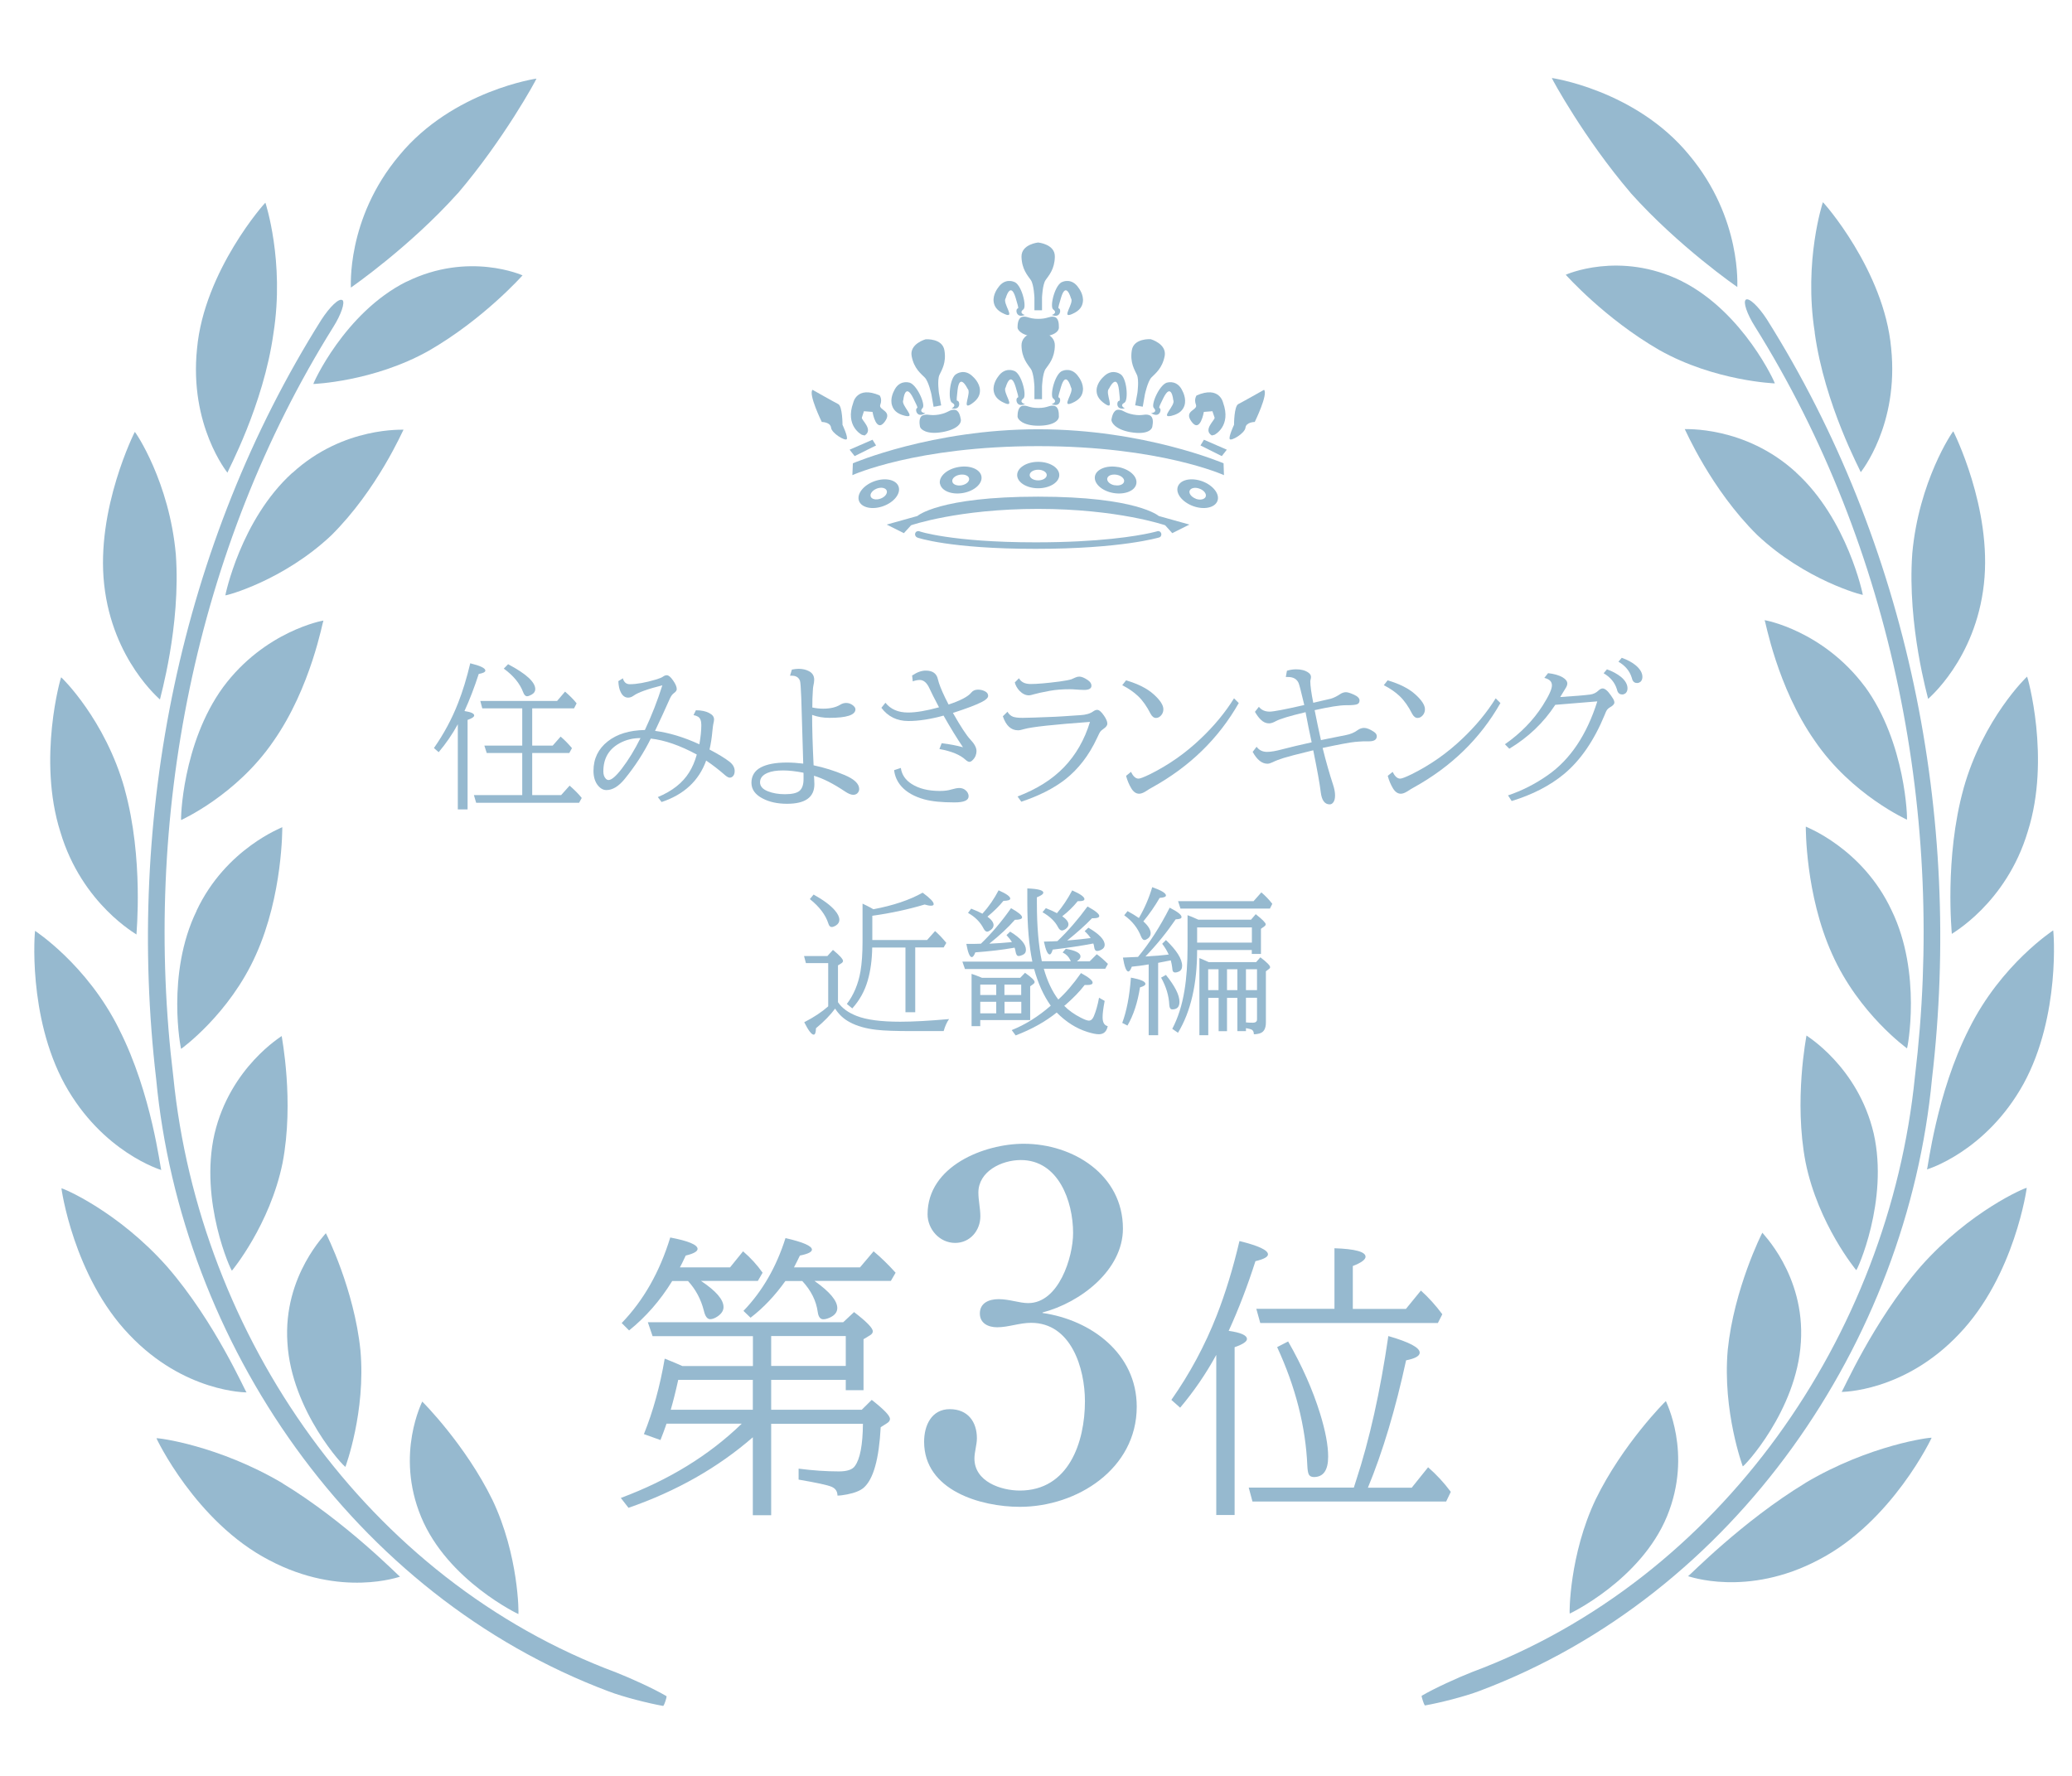 <?xml version="1.0" encoding="UTF-8"?><svg id="_レイヤー_2" xmlns="http://www.w3.org/2000/svg" width="210" height="180" xmlns:xlink="http://www.w3.org/1999/xlink" viewBox="0 0 210 180"><defs><style>.cls-1{clip-path:url(#clippath);}.cls-2{fill:none;}.cls-2,.cls-3{stroke-width:0px;}.cls-3{fill:#96b9cf;}</style><clipPath id="clippath"><rect class="cls-2" width="210" height="180"/></clipPath></defs><g id="_レイヤー_2-2"><g class="cls-1"><path class="cls-3" d="M128.11,39.51s-2.17,1.23-2.61,1.45c-.43.22-.43,2.1-.43,2.1,0,0-.58,1.23-.43,1.45.14.22,1.52-.58,1.59-1.16.07-.58.94-.58.94-.58,0,0,1.38-2.82.94-3.26"/><path class="cls-3" d="M122.82,44.14c-.94-.58.36-1.59.28-1.81l-.22-.65-.87.07s-.36,2.17-1.23,1.01c-.87-1.16.66-1.16.43-1.74-.22-.58.07-.94.07-.94,2.32-1.01,2.68.73,2.68.73.87,2.39-.87,3.26-.87,3.26l-.28.07Z"/><polygon class="cls-3" points="122.02 44.57 121.67 45.15 123.83 46.23 124.34 45.58 122.02 44.57"/><path class="cls-3" d="M82.35,39.51s2.17,1.23,2.61,1.45c.43.22.43,2.1.43,2.1,0,0,.58,1.23.43,1.45-.14.22-1.52-.58-1.59-1.16-.07-.58-.94-.58-.94-.58,0,0-1.38-2.82-.94-3.26"/><path class="cls-3" d="M87.63,44.14c.94-.58-.36-1.59-.28-1.81l.21-.65.87.07s.36,2.17,1.23,1.01c.86-1.16-.66-1.16-.44-1.74.22-.58-.07-.94-.07-.94-2.32-1.01-2.67.73-2.67.73-.87,2.39.87,3.26.87,3.26l.28.07Z"/><polygon class="cls-3" points="88.43 44.57 88.79 45.15 86.62 46.23 86.11 45.58 88.43 44.57"/><path class="cls-3" d="M105.22,45.22c-12.38,0-18.83,2.94-18.83,2.94l.05-1.2s8.04-3.45,18.78-3.45,18.79,3.45,18.79,3.45l.04,1.2s-6.46-2.94-18.83-2.94"/><path class="cls-3" d="M103.85,31.92s-.63-.18-.13-.56c.38-.29-.2-2.61-.97-2.8,0,0-.92-.42-1.6.61,0,0-.55.68-.44,1.43.07.43.29.88,1.1,1.23,1.2.53-.26-1.12.12-1.61,0,0,.49-1.78,1.01-.02.38,1.27.26.99.15,1.1-.11.11-.11.47.14.64.24.17.69-.03.69-.03"/><path class="cls-3" d="M106.61,31.92s.63-.18.13-.56c-.38-.29.2-2.61.97-2.8,0,0,.92-.42,1.6.61,0,0,.55.68.44,1.43-.06.43-.28.88-1.09,1.23-1.2.53.26-1.12-.12-1.61,0,0-.5-1.78-1.01-.02-.38,1.27-.26.99-.15,1.1.11.11.11.47-.14.64-.25.17-.69-.03-.69-.03"/><path class="cls-3" d="M105.22,31.45h.39v-1.28s.05-1.33.36-1.78c.32-.46.92-1.09.94-2.37.03-1.28-1.69-1.44-1.69-1.44,0,0-1.71.17-1.69,1.44.03,1.28.63,1.91.95,2.37.31.46.36,1.78.36,1.78v1.28h.38Z"/><path class="cls-3" d="M105.22,34.13c1.57,0,2.1-.53,2.1-.93s-.02-1-.5-1.09c-.48-.08-.63.21-1.59.21s-1.11-.3-1.59-.21c-.48.08-.51.81-.51,1.09s.53.93,2.1.93"/><path class="cls-3" d="M103.85,40.95s-.63-.18-.13-.56c.38-.29-.2-2.61-.97-2.81,0,0-.92-.41-1.6.61,0,0-.55.68-.44,1.43.07.43.29.88,1.1,1.23,1.2.53-.26-1.12.12-1.6,0,0,.49-1.78,1.01-.02.38,1.27.26.99.15,1.1-.11.12-.11.47.14.65.24.17.69-.03.69-.03"/><path class="cls-3" d="M106.61,40.95s.63-.18.13-.56c-.38-.29.2-2.61.97-2.81,0,0,.92-.41,1.6.61,0,0,.55.68.44,1.43-.06.43-.28.88-1.09,1.23-1.2.53.26-1.12-.12-1.6,0,0-.5-1.78-1.01-.02-.38,1.27-.26.99-.15,1.1.11.12.11.47-.14.65-.25.17-.69-.03-.69-.03"/><path class="cls-3" d="M105.22,40.46h.39v-1.28s.05-1.32.36-1.78c.32-.46.92-1.09.94-2.37.03-1.28-1.69-1.44-1.69-1.44,0,0-1.71.16-1.69,1.44.03,1.28.63,1.91.95,2.37.31.46.36,1.78.36,1.78v1.28h.38Z"/><path class="cls-3" d="M105.22,43.15c1.57,0,2.1-.54,2.1-.93s-.02-1-.5-1.09c-.48-.08-.63.22-1.59.22s-1.11-.3-1.59-.22c-.48.09-.51.81-.51,1.09s.53.93,2.1.93"/><path class="cls-3" d="M93.74,41.87s-.65-.07-.23-.52c.33-.35-.65-2.54-1.44-2.59,0,0-.98-.25-1.47.88,0,0-.43.76-.18,1.48.13.4.43.81,1.29,1.02,1.28.31-.45-1.05-.16-1.6,0,0,.18-1.84,1-.2.59,1.19.43.93.34,1.07-.09.13-.03.49.24.61.27.12.67-.15.67-.15"/><path class="cls-3" d="M96.45,41.39s.59-.28.04-.57c-.43-.23-.26-2.61.47-2.93,0,0,.84-.57,1.68.32,0,0,.66.58.68,1.33.01.43-.13.91-.86,1.4-1.09.73.06-1.14-.4-1.55,0,0-.8-1.67-1.01.15-.15,1.32-.08,1.02.05,1.11.13.09.19.45-.02.65-.22.21-.69.08-.69.08"/><path class="cls-3" d="M95.01,41.16l.38-.07-.23-1.26s-.18-1.32.05-1.82c.23-.5.72-1.23.51-2.49-.2-1.26-1.91-1.13-1.91-1.13,0,0-1.66.46-1.41,1.72.24,1.25.94,1.76,1.33,2.16.39.4.67,1.7.67,1.7l.22,1.26.38-.06Z"/><path class="cls-3" d="M95.48,43.8c1.55-.27,1.97-.89,1.9-1.29-.07-.39-.2-.98-.69-.98s-.59.32-1.53.49c-.94.16-1.15-.11-1.61.07-.46.16-.36.88-.31,1.15.04.27.68.83,2.23.56"/><path class="cls-3" d="M114,41.39s-.59-.28-.04-.57c.43-.23.26-2.61-.46-2.93,0,0-.84-.57-1.68.32,0,0-.66.58-.68,1.33-.01.43.13.91.86,1.4,1.09.73-.06-1.14.4-1.55,0,0,.8-1.67,1.01.15.15,1.32.08,1.02-.05,1.11-.13.09-.19.45.02.65.22.21.68.08.68.08"/><path class="cls-3" d="M116.71,41.87s.65-.07.23-.52c-.33-.35.65-2.54,1.44-2.59,0,0,.98-.25,1.47.88,0,0,.43.76.19,1.48-.14.4-.44.81-1.29,1.02-1.28.31.45-1.05.16-1.6,0,0-.18-1.84-1-.2-.59,1.19-.42.93-.33,1.07.09.13.03.49-.25.61-.27.12-.67-.15-.67-.15"/><path class="cls-3" d="M115.44,41.16l.38.06.22-1.26s.28-1.3.66-1.7c.39-.4,1.09-.91,1.34-2.16.24-1.25-1.41-1.72-1.41-1.72,0,0-1.72-.13-1.92,1.13-.2,1.26.29,1.98.52,2.49.23.5.05,1.82.05,1.82l-.23,1.26.38.07Z"/><path class="cls-3" d="M114.56,43.8c1.55.27,2.16-.16,2.23-.56.07-.39.15-.99-.31-1.16-.46-.17-.66.11-1.61-.06-.94-.17-1.03-.49-1.53-.49s-.64.71-.69.98c-.05.28.36,1.01,1.9,1.29"/><path class="cls-3" d="M105.22,48.69c-.48,0-.86-.24-.86-.54s.39-.54.86-.54.87.24.87.54-.39.54-.87.54M105.22,46.81c-1.17,0-2.13.6-2.13,1.34s.96,1.34,2.13,1.34,2.14-.6,2.14-1.34-.96-1.34-2.14-1.34"/><path class="cls-3" d="M121.2,50.55c-.45-.17-.73-.53-.63-.81.11-.28.55-.38,1-.21.45.16.73.52.63.81-.11.28-.55.38-1,.22M121.85,48.78c-1.11-.4-2.21-.17-2.47.53-.26.7.44,1.58,1.55,1.99,1.11.4,2.21.16,2.46-.53.26-.69-.44-1.58-1.54-1.99"/><path class="cls-3" d="M112.98,49.19c-.47-.08-.81-.39-.76-.69.05-.3.47-.46.95-.38.47.08.81.39.76.68-.05.3-.47.47-.95.38M113.31,47.34c-1.16-.21-2.21.22-2.34.94-.12.73.71,1.49,1.87,1.69,1.16.2,2.21-.22,2.33-.95.13-.73-.7-1.48-1.87-1.69"/><path class="cls-3" d="M96.52,48.8c-.06-.3.29-.6.75-.68.47-.08.9.08.95.38.05.3-.28.6-.76.69-.47.08-.9-.09-.94-.38M95.27,49.02c.13.73,1.17,1.15,2.33.95,1.16-.2,2-.96,1.87-1.69-.13-.73-1.18-1.15-2.34-.94-1.16.2-2,.96-1.87,1.69"/><path class="cls-3" d="M88.25,50.33c-.11-.28.18-.64.62-.81.45-.17.9-.07,1,.21.1.29-.18.65-.63.81-.45.16-.89.07-1-.22M87.06,50.77c.25.69,1.35.93,2.46.53,1.11-.4,1.8-1.29,1.55-1.99-.25-.7-1.36-.93-2.46-.53-1.11.4-1.8,1.3-1.55,1.99"/><path class="cls-3" d="M105.22,51.58c-8.1,0-12.88,1.66-12.88,1.66l-.73.8-1.74-.87,3.11-.87s2.17-1.96,12.23-1.96,12.23,1.96,12.23,1.96l3.11.87-1.74.87-.72-.8s-4.78-1.66-12.89-1.66"/><path class="cls-3" d="M92.96,54.47h0c-.17-.06-.26-.25-.2-.42.06-.18.25-.26.42-.2,0,0,.18.07.6.17.43.1,1.09.24,2.02.38,1.87.28,4.83.57,9.16.57,6.52,0,10.21-.64,11.63-.95.47-.1.69-.17.69-.17.18-.06.36.04.41.22.05.18-.04.36-.22.41-.03,0-3.77,1.15-12.51,1.15s-11.96-1.13-12.01-1.15"/><path class="cls-3" d="M46.38,19.61c-4.85,5.41-10.76,9.5-10.82,9.54.03.09-.53-6.93,4.91-13.4,5.44-6.61,14.09-7.82,13.9-7.78-.03.14-3.29,6.14-7.98,11.64Z"/><path class="cls-3" d="M27.72,33.75c-1.01,7.34-4.7,14.08-4.67,14.16,0-.01-3.89-4.78-3.08-12.58.72-7.89,6.93-14.86,6.93-14.78,0,0,1.96,5.94.82,13.2Z"/><path class="cls-3" d="M17.82,56.19c.53,7.27-1.63,14.66-1.61,14.71.04,0-4.8-3.96-5.65-11.63-.86-7.69,3.12-15.54,3.1-15.49.09.02,3.51,5.09,4.16,12.41Z"/><path class="cls-3" d="M12.63,79.97c1.96,7.05,1.18,14.7,1.2,14.75.1.01-5.51-3.02-7.71-10.39-2.35-7.4.05-15.74.08-15.68.03,0,4.46,4.26,6.44,11.33Z"/><path class="cls-3" d="M12.07,104.32c3.34,6.56,4.18,14.23,4.28,14.27-.01,0-5.98-1.78-9.79-8.69-3.78-6.91-3.04-15.62-3-15.55-.03,0,5.25,3.39,8.52,9.98Z"/><path class="cls-3" d="M16.95,128.4c4.88,5.62,7.93,12.71,8.04,12.73.03,0-6.32.04-11.89-5.85-5.67-5.91-6.9-14.92-6.87-14.83.12-.04,5.75,2.33,10.72,7.95Z"/><path class="cls-3" d="M28.64,150.35c6.44,3.91,11.82,9.45,11.9,9.46.03-.03-5.96,2.19-13.27-1.68-7.44-3.86-11.47-12.42-11.41-12.35.11-.06,6.27.71,12.78,4.56Z"/><path class="cls-3" d="M41.19,28.55c-6.3,3.16-9.51,10.42-9.43,10.37-.04,0,6.06-.21,11.68-3.36,5.58-3.21,9.48-7.61,9.52-7.65.02.01-5.44-2.47-11.77.65Z"/><path class="cls-3" d="M29.62,47.93c-5.25,4.77-6.8,12.46-6.78,12.41.08.05,5.85-1.48,10.72-6.06,4.71-4.66,7.29-10.71,7.34-10.73.07.04-6.07-.39-11.27,4.39Z"/><path class="cls-3" d="M22.62,69.64c-4.17,5.71-4.32,13.53-4.26,13.48-.03,0,5.58-2.48,9.35-7.99,3.84-5.48,5-12.22,5.07-12.23-.02-.01-5.94,1.05-10.16,6.74Z"/><path class="cls-3" d="M19.93,92.31c-3.12,6.38-1.6,14.07-1.57,14,0,0,4.89-3.5,7.58-9.54,2.73-6.05,2.67-12.88,2.67-12.93.09,0-5.71,2.12-8.69,8.47Z"/><path class="cls-3" d="M21.74,114.93c-1.56,6.82,1.7,13.96,1.77,13.86,0,0,3.85-4.63,5.13-10.92,1.2-6.26-.1-12.8-.09-12.86.05,0-5.21,3.12-6.81,9.92Z"/><path class="cls-3" d="M29.13,136.09c.4,6.94,5.83,12.72,5.88,12.58,0,0,2.08-5.58,1.52-11.81-.63-6.17-3.46-11.81-3.51-11.87.15-.05-4.35,4.23-3.89,11.1Z"/><path class="cls-3" d="M42.68,153.75c2.68,6.48,9.95,9.9,9.86,9.85.04-.04.05-5.96-2.64-11.59-2.73-5.57-7.04-9.9-7.11-9.95.06-.04-2.77,5.27-.11,11.69Z"/><path class="cls-3" d="M34.69,30.42c-.33-.23-1.27.68-2.12,1.99-14.33,22.78-19.84,50.46-16.74,76.98,2.52,26.66,19.91,52.29,45.87,62.05,1.47.56,3.99,1.2,5.51,1.47,0,0,.07,0,.23-.48.16-.49.11-.51.11-.51-1.34-.79-3.63-1.82-5.07-2.39-25.29-9.42-42.28-34.13-44.91-60.36-3.18-26.09,2.17-53.55,16.2-76.01.82-1.3,1.23-2.54.93-2.75Z"/><path class="cls-3" d="M165.26,19.55c4.85,5.42,10.76,9.51,10.82,9.54-.03.09.53-6.93-4.9-13.4-5.44-6.62-14.09-7.82-13.9-7.78.03.13,3.29,6.14,7.98,11.63Z"/><path class="cls-3" d="M183.92,33.7c1,7.34,4.69,14.08,4.67,14.16,0-.01,3.89-4.77,3.08-12.58-.71-7.88-6.92-14.86-6.92-14.78,0,0-1.97,5.94-.82,13.2Z"/><path class="cls-3" d="M193.81,56.13c-.52,7.28,1.62,14.66,1.61,14.71-.04,0,4.8-3.96,5.65-11.63.87-7.69-3.12-15.54-3.1-15.49-.09.02-3.51,5.09-4.16,12.4Z"/><path class="cls-3" d="M199.01,79.92c-1.96,7.05-1.18,14.7-1.19,14.74-.11.01,5.5-3.02,7.7-10.39,2.35-7.4-.05-15.74-.07-15.69-.03,0-4.46,4.27-6.44,11.33Z"/><path class="cls-3" d="M199.57,104.27c-3.33,6.56-4.18,14.23-4.27,14.26.01,0,5.98-1.78,9.79-8.68,3.78-6.91,3.04-15.62,3-15.55.03,0-5.25,3.39-8.52,9.97Z"/><path class="cls-3" d="M194.68,128.35c-4.87,5.62-7.92,12.71-8.03,12.73-.03,0,6.32.04,11.89-5.85,5.67-5.91,6.9-14.91,6.87-14.83-.12-.04-5.75,2.33-10.73,7.95Z"/><path class="cls-3" d="M183,150.3c-6.44,3.9-11.81,9.45-11.91,9.46-.02-.03,5.96,2.2,13.27-1.68,7.44-3.86,11.47-12.43,11.41-12.35-.1-.06-6.26.71-12.77,4.56Z"/><path class="cls-3" d="M170.45,28.5c6.29,3.16,9.51,10.42,9.43,10.36.04,0-6.07-.21-11.69-3.37-5.57-3.21-9.46-7.61-9.5-7.64-.03.01,5.44-2.48,11.77.65Z"/><path class="cls-3" d="M182.02,47.88c5.25,4.77,6.8,12.46,6.78,12.41-.08.04-5.85-1.49-10.71-6.07-4.71-4.65-7.3-10.71-7.34-10.73-.07.04,6.07-.39,11.28,4.39Z"/><path class="cls-3" d="M189.01,69.59c4.17,5.71,4.32,13.54,4.26,13.49.03,0-5.58-2.48-9.34-7.99-3.84-5.48-5.01-12.22-5.08-12.23.03-.01,5.92,1.05,10.16,6.74Z"/><path class="cls-3" d="M191.71,92.26c3.11,6.38,1.6,14.06,1.57,14,0,0-4.89-3.5-7.59-9.55-2.73-6.04-2.67-12.88-2.67-12.93-.09,0,5.71,2.12,8.69,8.48Z"/><path class="cls-3" d="M189.9,114.88c1.55,6.82-1.7,13.96-1.77,13.86,0,0-3.85-4.63-5.13-10.92-1.21-6.26.09-12.8.09-12.86-.05,0,5.21,3.12,6.81,9.92Z"/><path class="cls-3" d="M182.52,136.04c-.41,6.94-5.84,12.72-5.89,12.58,0,0-2.07-5.58-1.52-11.81.63-6.17,3.46-11.81,3.51-11.87-.14-.05,4.35,4.23,3.9,11.1Z"/><path class="cls-3" d="M168.95,153.7c-2.68,6.48-9.94,9.9-9.86,9.85-.04-.04-.04-5.96,2.64-11.59,2.72-5.57,7.03-9.9,7.11-9.95-.06-.04,2.76,5.26.11,11.69Z"/><path class="cls-3" d="M176.94,30.37c.33-.22,1.28.68,2.13,1.99,14.33,22.78,19.85,50.45,16.74,76.98-2.52,26.66-19.9,52.29-45.86,62.05-1.47.56-3.99,1.2-5.52,1.47,0,0-.07,0-.22-.47-.16-.49-.12-.51-.12-.51,1.35-.79,3.63-1.82,5.07-2.39,25.29-9.42,42.28-34.13,44.92-60.36,3.17-26.09-2.18-53.56-16.2-76.01-.83-1.3-1.24-2.54-.93-2.75Z"/><path class="cls-3" d="M47.08,72.07c.66.1.98.25.98.45,0,.14-.22.29-.67.45v9.07h-.99v-8.63c-.55,1.01-1.2,1.95-1.94,2.83l-.48-.42c1-1.43,1.82-2.95,2.45-4.57.47-1.2.88-2.54,1.23-4.02,1.02.25,1.53.49,1.53.74,0,.15-.22.26-.67.34-.43,1.33-.91,2.59-1.45,3.77ZM52.93,80.59v-4.27h-3.6l-.24-.75h3.84v-3.77h-4.05l-.2-.75h7.78l.81-.95c.48.42.88.81,1.17,1.19l-.26.51h-4.24v3.77h2.08l.8-.91c.41.35.79.74,1.15,1.17l-.27.49h-3.76v4.27h2.93l.86-.96c.48.42.9.83,1.23,1.25l-.27.49h-10.43l-.23-.78h4.88ZM51.51,67.33c1.83.97,2.74,1.81,2.74,2.52,0,.23-.12.42-.38.56-.18.1-.33.16-.45.16-.16,0-.29-.13-.39-.39-.33-.89-.98-1.69-1.97-2.41l.44-.45Z"/><path class="cls-3" d="M63.12,68.74c.12.41.35.61.7.61.72,0,1.6-.16,2.65-.47.37-.11.61-.21.73-.3.12-.09.25-.14.38-.14.18,0,.39.17.63.52.25.35.38.65.38.88,0,.14-.09.27-.27.4-.17.12-.3.3-.41.53-.46,1.04-.97,2.15-1.52,3.31,1.45.19,2.95.65,4.49,1.36.13-.72.2-1.37.2-1.95,0-.43-.11-.72-.34-.85-.11-.07-.26-.12-.45-.16l.24-.49c.56,0,1.02.1,1.38.3.31.16.46.37.46.63,0,.11-.03.28-.08.49-.02.09-.05.32-.09.7-.06.69-.16,1.31-.29,1.86.89.47,1.57.88,2.03,1.24.34.27.52.58.52.94,0,.25-.07.43-.2.55-.09.08-.19.12-.3.12-.12,0-.27-.08-.45-.23-.65-.57-1.3-1.07-1.94-1.5-.74,2.05-2.25,3.45-4.52,4.2l-.38-.5c1.45-.6,2.51-1.43,3.18-2.51.32-.51.58-1.11.77-1.8-1.69-.92-3.25-1.46-4.66-1.62-.71,1.44-1.6,2.81-2.66,4.11-.61.74-1.22,1.11-1.84,1.11-.35,0-.66-.19-.93-.56-.25-.36-.38-.82-.38-1.39,0-1.23.48-2.23,1.45-2.99.94-.74,2.19-1.12,3.76-1.15.69-1.47,1.28-2.98,1.77-4.53-1.5.38-2.47.73-2.91,1.05-.19.14-.38.2-.56.2-.32,0-.58-.19-.76-.58-.14-.28-.21-.64-.23-1.09l.48-.3ZM64.91,74.81c-.76,0-1.46.17-2.09.51-1.11.6-1.67,1.55-1.67,2.87,0,.33.09.58.26.75.08.08.17.12.27.12.3,0,.75-.38,1.34-1.15.68-.89,1.31-1.92,1.89-3.09Z"/><path class="cls-3" d="M80.24,67.87c.27-.05.5-.08.69-.08.41,0,.75.08,1.04.23.36.18.55.47.55.88,0,.17-.03.37-.08.59-.03.11-.05.3-.06.56-.04.48-.05,1.03-.05,1.66.37.08.74.12,1.1.12.7,0,1.27-.13,1.69-.38.22-.14.43-.2.64-.2.25,0,.47.08.67.23.18.14.27.28.27.41,0,.58-.88.87-2.63.87-.64,0-1.22-.1-1.76-.3,0,1.36.05,3.06.15,5.11,1.08.23,2.11.55,3.1.97,1.02.42,1.52.9,1.52,1.43,0,.18-.07.33-.2.45-.1.09-.24.14-.41.14-.21,0-.49-.11-.83-.34-1.18-.79-2.22-1.32-3.14-1.59v.05l.02.3c.02.29.02.45.02.5,0,1.33-.92,1.99-2.77,1.99-.97,0-1.8-.18-2.48-.54-.75-.39-1.13-.92-1.13-1.59s.31-1.22.94-1.55c.61-.33,1.5-.5,2.65-.5.53,0,1.09.04,1.66.11-.02-.44-.03-1-.05-1.68-.02-.77-.04-1.43-.06-2l-.09-3c-.04-1-.08-1.57-.13-1.71-.12-.34-.4-.52-.81-.52-.05,0-.11,0-.2,0l.19-.62ZM81.43,78.32c-.77-.15-1.46-.23-2.06-.23-.66,0-1.19.08-1.58.25-.5.21-.76.53-.76.95,0,.4.26.7.79.91.5.2,1.07.3,1.73.3.71,0,1.21-.11,1.48-.34.28-.24.41-.64.41-1.2,0-.15,0-.26,0-.32v-.19c0-.09-.01-.13-.02-.13Z"/><path class="cls-3" d="M92.48,68.45c.47-.32.92-.48,1.35-.48.7,0,1.11.3,1.23.89.1.44.35,1.07.74,1.88.18.36.29.59.34.67,1.2-.4,1.97-.8,2.3-1.21.16-.2.39-.3.68-.3.27,0,.51.06.73.18.2.11.3.26.3.45,0,.19-.21.4-.62.61-.57.3-1.55.67-2.95,1.12.79,1.39,1.38,2.29,1.77,2.7.42.44.62.83.62,1.16s-.12.65-.37.9c-.12.13-.24.2-.34.2-.11,0-.25-.07-.4-.21-.54-.5-1.42-.87-2.65-1.09l.23-.59c.83.1,1.55.24,2.16.41-.61-.9-1.27-1.97-1.97-3.21-1.33.37-2.52.55-3.56.55-1.16,0-2.08-.45-2.74-1.34l.41-.51c.53.66,1.29.99,2.29.99.82,0,1.87-.18,3.14-.53-.45-.85-.78-1.5-.98-1.94-.25-.55-.58-.83-.98-.83-.21,0-.45.05-.7.14l-.07-.62ZM91.3,77.84c.1.68.46,1.21,1.08,1.61.74.48,1.7.72,2.88.72.45,0,.84-.05,1.16-.15.34-.1.61-.15.81-.15.21,0,.4.06.56.17.25.18.38.41.38.67,0,.42-.48.62-1.43.62-1.29,0-2.31-.1-3.07-.31-1-.28-1.77-.71-2.3-1.3-.43-.48-.68-1.04-.75-1.66l.67-.22Z"/><path class="cls-3" d="M102.1,72.13c.15.26.34.43.58.52.2.07.52.11.96.11.48,0,1.58-.04,3.3-.11.45-.02,1.18-.07,2.19-.14.06,0,.17-.01.33-.02.58-.03,1.03-.16,1.33-.38.14-.1.28-.16.41-.16.2,0,.43.2.7.6.22.32.33.59.33.8,0,.18-.14.36-.41.54-.15.1-.27.21-.35.34-.04.06-.13.25-.29.59-.81,1.74-1.89,3.14-3.23,4.19-1.16.9-2.64,1.65-4.44,2.25l-.38-.53c1.97-.75,3.54-1.75,4.72-2.98,1.19-1.24,2.07-2.77,2.62-4.58-3.7.27-5.92.51-6.68.73-.25.08-.46.12-.61.12-.71,0-1.22-.47-1.54-1.42l.46-.45ZM103.27,68.74c.22.4.61.59,1.19.59.64,0,1.6-.08,2.91-.25.59-.08,1-.16,1.22-.23.06-.02.19-.08.38-.17.15-.07.29-.1.42-.1.23,0,.52.12.87.36.24.17.36.35.36.56,0,.29-.25.43-.74.43-.22,0-.55-.02-.97-.05-.1-.01-.26-.02-.48-.02-.76,0-1.44.05-2.03.16-.81.15-1.35.27-1.61.35-.23.07-.4.11-.5.11-.35,0-.67-.16-.97-.47-.23-.25-.39-.53-.47-.84l.43-.43Z"/><path class="cls-3" d="M114.14,68.96c1.21.36,2.14.83,2.78,1.41.66.59.99,1.1.99,1.52,0,.25-.08.45-.23.62-.15.17-.32.26-.52.26-.21,0-.39-.14-.54-.41-.38-.75-.8-1.35-1.26-1.79-.43-.41-.97-.79-1.62-1.12l.38-.48ZM114.62,78.23c.23.46.48.69.77.69.17,0,.55-.15,1.15-.44,1.88-.93,3.6-2.13,5.16-3.62,1.37-1.3,2.49-2.66,3.37-4.08l.48.48c-2.04,3.59-4.97,6.45-8.81,8.57-.17.09-.38.22-.64.39-.24.15-.46.23-.65.23-.31,0-.58-.19-.8-.56s-.4-.79-.52-1.25l.5-.41Z"/><path class="cls-3" d="M130.42,67.99c.31-.1.63-.15.95-.15.5,0,.92.11,1.23.33.18.12.27.27.27.45,0,.09-.02.19-.05.3-.01.04-.02.08-.02.12,0,.46.1,1.19.3,2.19l.1-.02.81-.19c.47-.1.76-.17.87-.2.31-.09.62-.25.92-.45.21-.14.41-.21.61-.21.18,0,.43.08.77.23.41.18.61.38.61.6s-.09.34-.27.4c-.18.06-.51.09-.98.09h-.14c-.62,0-1.68.17-3.16.5.2,1.01.41,2.02.64,3.04l.17-.04c1.05-.21,1.84-.37,2.38-.48.43-.08.82-.24,1.16-.49.21-.15.43-.23.66-.23.27,0,.6.13.99.39.2.13.3.28.3.45,0,.35-.27.52-.8.52-.09,0-.2,0-.31,0-.13,0-.22,0-.27,0-.11,0-.27.01-.48.03-.1.01-.22.02-.36.03-.5.05-1.59.25-3.27.61.35,1.42.71,2.66,1.06,3.73.14.42.2.78.2,1.08s-.05.52-.16.68c-.1.15-.23.23-.38.23-.51,0-.81-.41-.91-1.24-.09-.77-.34-2.18-.76-4.24l-.17.04c-1.49.36-2.43.61-2.84.74-.44.14-.81.28-1.09.42-.21.1-.39.16-.54.16-.56,0-1.06-.4-1.5-1.2l.4-.52c.25.35.61.52,1.07.52.37,0,.89-.09,1.56-.27.73-.19,1.72-.43,2.95-.7-.21-.96-.42-1.98-.62-3.06l-.09.03c-1.53.36-2.5.66-2.91.88-.27.15-.5.23-.7.23-.31,0-.59-.13-.84-.38-.18-.17-.38-.43-.59-.79l.4-.51c.26.33.62.49,1.09.49.38,0,1.55-.22,3.51-.67l-.03-.13c-.29-1.23-.47-1.92-.54-2.09-.18-.41-.53-.62-1.07-.62-.07,0-.15,0-.23,0l.11-.61Z"/><path class="cls-3" d="M140.65,68.96c1.21.36,2.14.83,2.78,1.41.66.59.99,1.1.99,1.52,0,.25-.08.45-.23.62-.15.17-.32.26-.52.26-.21,0-.39-.14-.54-.41-.38-.75-.8-1.35-1.26-1.79-.43-.41-.97-.79-1.62-1.12l.38-.48ZM141.14,78.23c.23.46.48.69.77.69.17,0,.55-.15,1.15-.44,1.88-.93,3.6-2.13,5.16-3.62,1.37-1.3,2.49-2.66,3.37-4.08l.48.48c-2.04,3.59-4.97,6.45-8.81,8.57-.17.09-.38.22-.64.39-.24.15-.46.23-.65.23-.31,0-.58-.19-.8-.56s-.4-.79-.52-1.25l.5-.41Z"/><path class="cls-3" d="M152.55,75.42c1.57-1.1,2.84-2.4,3.8-3.9.62-.98.94-1.66.94-2.05s-.25-.63-.77-.76l.38-.48c.62.07,1.12.21,1.5.44.3.18.45.39.45.61,0,.15-.07.33-.22.55-.12.2-.29.47-.5.82,1.4-.09,2.4-.17,3.02-.25.34-.04.62-.18.86-.41.15-.14.29-.21.42-.21.23,0,.52.24.84.71.07.1.11.16.12.18.15.21.23.39.23.53,0,.16-.14.32-.41.47-.19.11-.33.24-.4.39-.03.04-.08.17-.17.39-1.08,2.62-2.46,4.62-4.13,6.01-1.43,1.18-3.2,2.09-5.3,2.73l-.37-.57c1.4-.47,2.75-1.15,4.03-2.05,2.28-1.59,3.95-4.09,5.02-7.48l-4.26.35c-1.18,1.81-2.73,3.29-4.66,4.45l-.45-.46ZM162.86,67.84c.57.2,1.04.46,1.43.77.44.37.66.76.66,1.16,0,.22-.07.39-.21.51-.1.07-.21.11-.32.11-.22,0-.37-.09-.46-.27-.02-.03-.05-.12-.09-.27-.21-.68-.66-1.21-1.34-1.61l.34-.4ZM164.36,66.67c.59.21,1.07.47,1.44.78.44.38.66.76.66,1.16,0,.22-.07.39-.21.51-.1.07-.21.11-.32.11-.22,0-.37-.09-.46-.27-.02-.03-.05-.12-.09-.27-.21-.68-.66-1.22-1.35-1.62l.34-.4Z"/><path class="cls-3" d="M83.94,102v-4.38h-2.26l-.19-.72h2.37l.56-.62c.68.56,1.02.93,1.02,1.12,0,.09-.06.17-.17.24l-.34.21v3.73c.39.59,1.03,1.06,1.91,1.4,1,.39,2.46.58,4.4.58,1.28,0,2.93-.09,4.95-.27-.23.32-.41.73-.55,1.22h-3.13c-1.7,0-2.93-.04-3.67-.13-1.08-.12-1.99-.38-2.71-.77-.61-.32-1.11-.78-1.49-1.38-.47.64-1.11,1.3-1.94,1.99-.01.43-.09.65-.23.65-.22,0-.54-.42-.96-1.26.98-.5,1.79-1.04,2.43-1.61ZM82.46,90.67c1,.56,1.72,1.09,2.16,1.61.3.35.45.67.45.95,0,.23-.11.42-.34.57-.18.11-.32.16-.43.16-.16,0-.27-.11-.34-.34-.28-.88-.9-1.71-1.88-2.49l.37-.45ZM92.76,96.04v6.56h-.99v-6.56h-3.37c-.02,1.25-.17,2.37-.46,3.36-.31,1.07-.83,2-1.56,2.81l-.55-.45c.7-.93,1.16-2.03,1.38-3.3.14-.82.21-1.84.21-3.05v-3.82c.05.03.21.1.47.23.19.09.4.21.63.34,2-.38,3.66-.93,4.99-1.68.75.55,1.12.93,1.12,1.16,0,.11-.09.16-.28.16-.16,0-.37-.04-.64-.12-1.67.5-3.43.88-5.3,1.14v2.46h5.55l.81-.91c.38.33.76.73,1.14,1.2l-.27.46h-2.88Z"/><path class="cls-3" d="M106.5,101.94c-.73-1.02-1.29-2.26-1.69-3.72h-7.01l-.26-.75h7.09c-.34-1.64-.51-3.62-.51-5.94v-1.48c1.08.04,1.62.18,1.62.43,0,.14-.22.3-.65.47v.64c0,2.3.17,4.25.5,5.84h2.94s-.04-.08-.06-.12c-.15-.33-.4-.59-.77-.77l.32-.37c1,.17,1.49.43,1.49.77,0,.17-.12.33-.37.5h1.3l.72-.72c.33.23.71.56,1.13.98l-.27.49h-6.23c.36,1.26.85,2.3,1.47,3.12.74-.66,1.51-1.55,2.3-2.68.79.43,1.18.75,1.18.97,0,.16-.19.24-.56.24-.05,0-.14,0-.25,0-.5.66-1.16,1.33-1.95,2.02l-.12.09c.45.46,1.01.86,1.68,1.2.39.2.66.3.82.3.21,0,.38-.15.5-.44.21-.5.39-1.12.53-1.88l.57.32c-.14.73-.21,1.28-.21,1.65,0,.53.17.83.52.91-.11.55-.41.82-.9.82-.29,0-.67-.08-1.15-.23-1.15-.36-2.18-1.02-3.12-1.97-1.16.93-2.54,1.7-4.16,2.32l-.4-.54c1.38-.55,2.7-1.38,3.96-2.48ZM100.29,95.65c.73-.03,1.49-.09,2.27-.16-.13-.22-.32-.46-.55-.71l.37-.35c1.07.65,1.6,1.27,1.6,1.84,0,.25-.11.42-.34.52-.16.07-.3.11-.41.11-.15,0-.25-.15-.3-.45-.02-.12-.05-.26-.1-.4-.04.01-.09.02-.16.03-1.07.19-2.35.34-3.82.45-.12.32-.24.48-.36.48-.21,0-.39-.45-.55-1.34.26,0,.45,0,.57,0,.22,0,.53,0,.91-.02,1.07-1.03,2.09-2.23,3.05-3.6.75.42,1.12.73,1.12.93,0,.16-.24.25-.73.25-.67.77-1.53,1.57-2.57,2.4ZM99.57,92.61c.66-.73,1.2-1.52,1.64-2.37.79.35,1.18.63,1.18.84,0,.15-.23.22-.69.23-.44.54-.98,1.07-1.62,1.6.41.3.62.59.62.86,0,.18-.1.35-.3.5-.14.1-.25.16-.35.16-.13,0-.25-.1-.36-.31-.33-.65-.85-1.18-1.58-1.59l.32-.43c.49.19.87.36,1.14.51ZM99.35,103.4v.61h-.88v-5.3c.23.07.59.2,1.06.4h3.87l.49-.51c.65.46.97.77.97.93,0,.08-.05.16-.16.23l-.29.21v3.42h-5.05ZM100.97,100.85v-1.05h-1.62v1.05h1.62ZM100.97,102.71v-1.17h-1.62v1.17h1.62ZM103.5,100.85v-1.05h-1.7v1.05h1.7ZM101.81,102.71h1.7v-1.17h-1.7v1.17ZM107.13,92.55c.55-.64,1.06-1.4,1.54-2.3.83.36,1.24.66,1.24.88,0,.14-.18.21-.54.21-.03,0-.07,0-.14,0-.46.57-.98,1.08-1.57,1.53.42.29.63.57.63.83,0,.16-.09.31-.27.45-.16.11-.29.16-.39.16-.15,0-.28-.11-.4-.34-.29-.57-.82-1.08-1.57-1.51l.34-.41c.46.18.84.35,1.13.51ZM108.14,95.33c1-.08,1.8-.17,2.4-.25-.15-.23-.35-.46-.61-.7l.38-.35c1.1.64,1.65,1.22,1.65,1.73,0,.24-.14.42-.41.54-.14.06-.26.09-.35.09-.17,0-.27-.13-.3-.38-.02-.14-.04-.26-.09-.38-1.19.23-2.57.44-4.12.62-.09.33-.2.49-.3.49-.21,0-.4-.43-.59-1.3.68-.02,1.13-.03,1.37-.05,1.1-1.05,2.11-2.22,3.05-3.51.79.43,1.19.75,1.19.96,0,.15-.19.23-.57.23h-.16c-.67.7-1.51,1.45-2.52,2.26Z"/><path class="cls-3" d="M113.74,103.68c.44-1.17.74-2.7.88-4.59.98.18,1.47.39,1.47.63,0,.14-.18.25-.55.36-.24,1.53-.66,2.82-1.27,3.87l-.53-.27ZM116.07,96.95c1.04-.06,1.83-.13,2.38-.2-.19-.41-.41-.77-.66-1.09l.38-.38c1.09,1.05,1.64,1.92,1.64,2.61,0,.29-.11.49-.34.59-.13.06-.25.09-.36.09s-.2-.05-.25-.15c-.02-.05-.04-.17-.06-.38-.02-.2-.07-.43-.14-.7l-.15.03c-.27.06-.64.13-1.13.22v7.34h-.96v-7.18c-.65.11-1.22.19-1.71.23-.12.33-.24.49-.35.49-.21,0-.39-.47-.55-1.41.22-.01.44-.02.64-.03.28-.01.58-.02.89-.04,1.15-1.38,2.22-3.04,3.21-4.99.8.41,1.2.72,1.2.95,0,.15-.2.22-.59.23-.91,1.33-1.93,2.59-3.08,3.78ZM115.44,93.03c.57-.98,1.02-2.02,1.34-3.11.93.33,1.39.61,1.39.84,0,.14-.21.22-.64.25-.47.82-1.02,1.61-1.65,2.38.5.45.74.85.74,1.2,0,.21-.09.38-.26.52-.15.11-.27.17-.37.17-.13,0-.24-.12-.34-.35-.33-.86-.9-1.58-1.71-2.16l.34-.42c.46.25.84.48,1.15.7ZM118.17,98.82c.92,1.14,1.37,2.04,1.37,2.72,0,.52-.24.77-.73.77-.18,0-.28-.15-.3-.44-.04-.94-.32-1.86-.83-2.78l.48-.27ZM121.33,96.3c0,3.44-.64,6.23-1.94,8.38l-.58-.4c.59-1.12,1-2.42,1.24-3.9.21-1.27.31-2.74.31-4.42v-3.2c.3.11.67.26,1.1.46h5.33l.48-.56c.67.53,1.01.87,1.01,1.02,0,.08-.05.16-.16.23l-.32.23v2.55h-.93v-.4h-5.55ZM127.06,91.33l.78-.88c.4.34.77.72,1.11,1.16l-.24.48h-9.07l-.24-.75h7.66ZM121.33,95.54h5.55v-1.54h-5.55v1.54ZM125.41,101.14h-1.05v3.38h-.85v-3.38h-1.05v3.79h-.9v-7.82c.3.12.62.26.95.41h4.8l.43-.49c.66.5.99.84.99,1,0,.06-.03.12-.09.16l-.34.26v5.18c0,.59-.19.95-.56,1.09-.2.07-.42.11-.66.11,0-.23-.08-.39-.21-.46-.11-.06-.3-.11-.59-.16v.3h-.87v-3.38ZM123.5,100.36v-2.12h-1.05v2.12h1.05ZM125.41,100.36v-2.12h-1.05v2.12h1.05ZM126.28,100.36h1.12v-2.12h-1.12v2.12ZM126.28,101.14v2.49c.19.02.42.03.69.03.23,0,.36-.07.41-.2.02-.05.02-.11.02-.19v-2.14h-1.12Z"/><path class="cls-3" d="M78.16,139.86v3.03h9.18l1.01-1c1.23.96,1.85,1.6,1.85,1.93,0,.17-.1.31-.31.44l-.63.4c-.17,3.23-.74,5.28-1.73,6.14-.34.29-.9.52-1.67.67-.41.08-.74.12-.98.12,0-.42-.2-.72-.59-.89-.42-.18-1.54-.42-3.35-.73v-1.11c1.46.19,2.83.28,4.09.28.82,0,1.36-.18,1.61-.54.53-.71.8-2.14.82-4.29h-9.3v9.27h-1.86v-7.9c-3.54,3.08-7.73,5.46-12.6,7.15l-.78-1c4.86-1.81,8.95-4.32,12.26-7.53h-7.63l-.07.21c-.14.41-.32.89-.54,1.45l-1.68-.6c.93-2.3,1.63-4.85,2.11-7.65.1.04.3.12.62.25.43.18.82.34,1.17.5h7.15v-3.03h-10.17l-.48-1.41h19.8l1.1-1.03c1.27.97,1.9,1.62,1.9,1.95,0,.16-.1.3-.31.42l-.63.38v5.17h-1.8v-1.05h-7.56ZM71.06,129.84c1.51,1.01,2.27,1.88,2.27,2.64,0,.36-.2.67-.59.94-.29.2-.55.29-.76.29-.29,0-.51-.28-.64-.85-.29-1.16-.83-2.17-1.61-3.02h-1.6c-1.21,1.97-2.67,3.64-4.37,5.01l-.75-.75c2.22-2.3,3.86-5.2,4.92-8.67,1.85.35,2.77.74,2.77,1.16,0,.25-.4.48-1.2.67-.26.56-.46.96-.59,1.2h5.08l1.32-1.63c.78.67,1.44,1.4,1.98,2.17l-.48.83h-5.76ZM68.74,139.86c-.28,1.27-.54,2.28-.76,3.03h8.32v-3.03h-7.56ZM82.56,129.84c1.53,1.08,2.3,2,2.3,2.74,0,.42-.26.75-.78.98-.25.11-.47.16-.64.16-.3,0-.49-.24-.56-.73-.15-1.13-.67-2.18-1.57-3.15h-1.71c-1.04,1.46-2.21,2.71-3.53,3.72l-.72-.69c1.9-1.97,3.33-4.43,4.26-7.38,1.79.41,2.68.8,2.68,1.17,0,.24-.41.44-1.22.6-.16.34-.36.74-.6,1.2h6.69l1.38-1.63c.77.64,1.51,1.37,2.23,2.17l-.48.83h-7.73ZM78.16,138.45h7.56v-3.03h-7.56v3.03Z"/><path class="cls-3" d="M105.66,133.08c4.9.7,9.55,4.1,9.55,9.5,0,6.3-6.05,10.15-11.85,10.15-3.95,0-9.7-1.65-9.7-6.6,0-1.65.75-3.3,2.6-3.3s2.75,1.3,2.75,2.95c0,.65-.25,1.4-.25,2.05,0,2.35,2.7,3.25,4.6,3.25,4.95,0,6.6-4.9,6.6-9.05,0-3.35-1.4-7.95-5.45-7.95-1.2,0-2.3.45-3.45.45-.9,0-1.75-.4-1.75-1.4,0-1.05.9-1.45,1.9-1.45,1.1,0,2.1.4,3,.4,3.1,0,4.55-4.65,4.55-7.1,0-3.25-1.5-7.4-5.3-7.4-1.95,0-4.3,1.15-4.3,3.3,0,.8.2,1.6.2,2.4,0,1.45-1.05,2.7-2.55,2.7-1.6,0-2.8-1.4-2.8-2.9,0-4.9,5.75-7.15,9.75-7.15,5,0,10.05,3.15,10.05,8.6,0,4.2-4.3,7.5-8.15,8.5v.05Z"/><path class="cls-3" d="M124.52,134.89c1.24.18,1.86.45,1.86.83,0,.26-.42.54-1.25.83v17.01h-1.86v-16.23c-1.04,1.91-2.27,3.7-3.66,5.35l-.89-.79c1.88-2.68,3.41-5.53,4.6-8.57.88-2.25,1.65-4.76,2.3-7.53,1.92.47,2.89.92,2.89,1.35,0,.26-.42.49-1.27.69-.8,2.5-1.7,4.85-2.71,7.06ZM137.21,150.79l.22-.69c1.37-4.16,2.46-9.05,3.28-14.68,2.12.61,3.18,1.17,3.18,1.68,0,.34-.46.6-1.38.78-1.08,4.98-2.37,9.28-3.87,12.91h4.44l1.66-2.07c.84.73,1.61,1.56,2.3,2.49l-.47.98h-19.63l-.38-1.41h10.65ZM135.25,132.67v-6.15c2.1.07,3.15.36,3.15.86,0,.29-.43.61-1.29.94v4.35h5.38l1.52-1.86c.78.7,1.5,1.5,2.17,2.4l-.45.89h-18l-.4-1.44h7.92ZM130.55,135.96c1.42,2.48,2.5,4.92,3.24,7.31.55,1.78.82,3.23.82,4.37,0,1.38-.48,2.07-1.45,2.07-.24,0-.42-.09-.51-.26-.08-.16-.13-.45-.15-.88-.17-3.97-1.19-7.98-3.06-12.03l1.11-.57Z"/></g></g></svg>